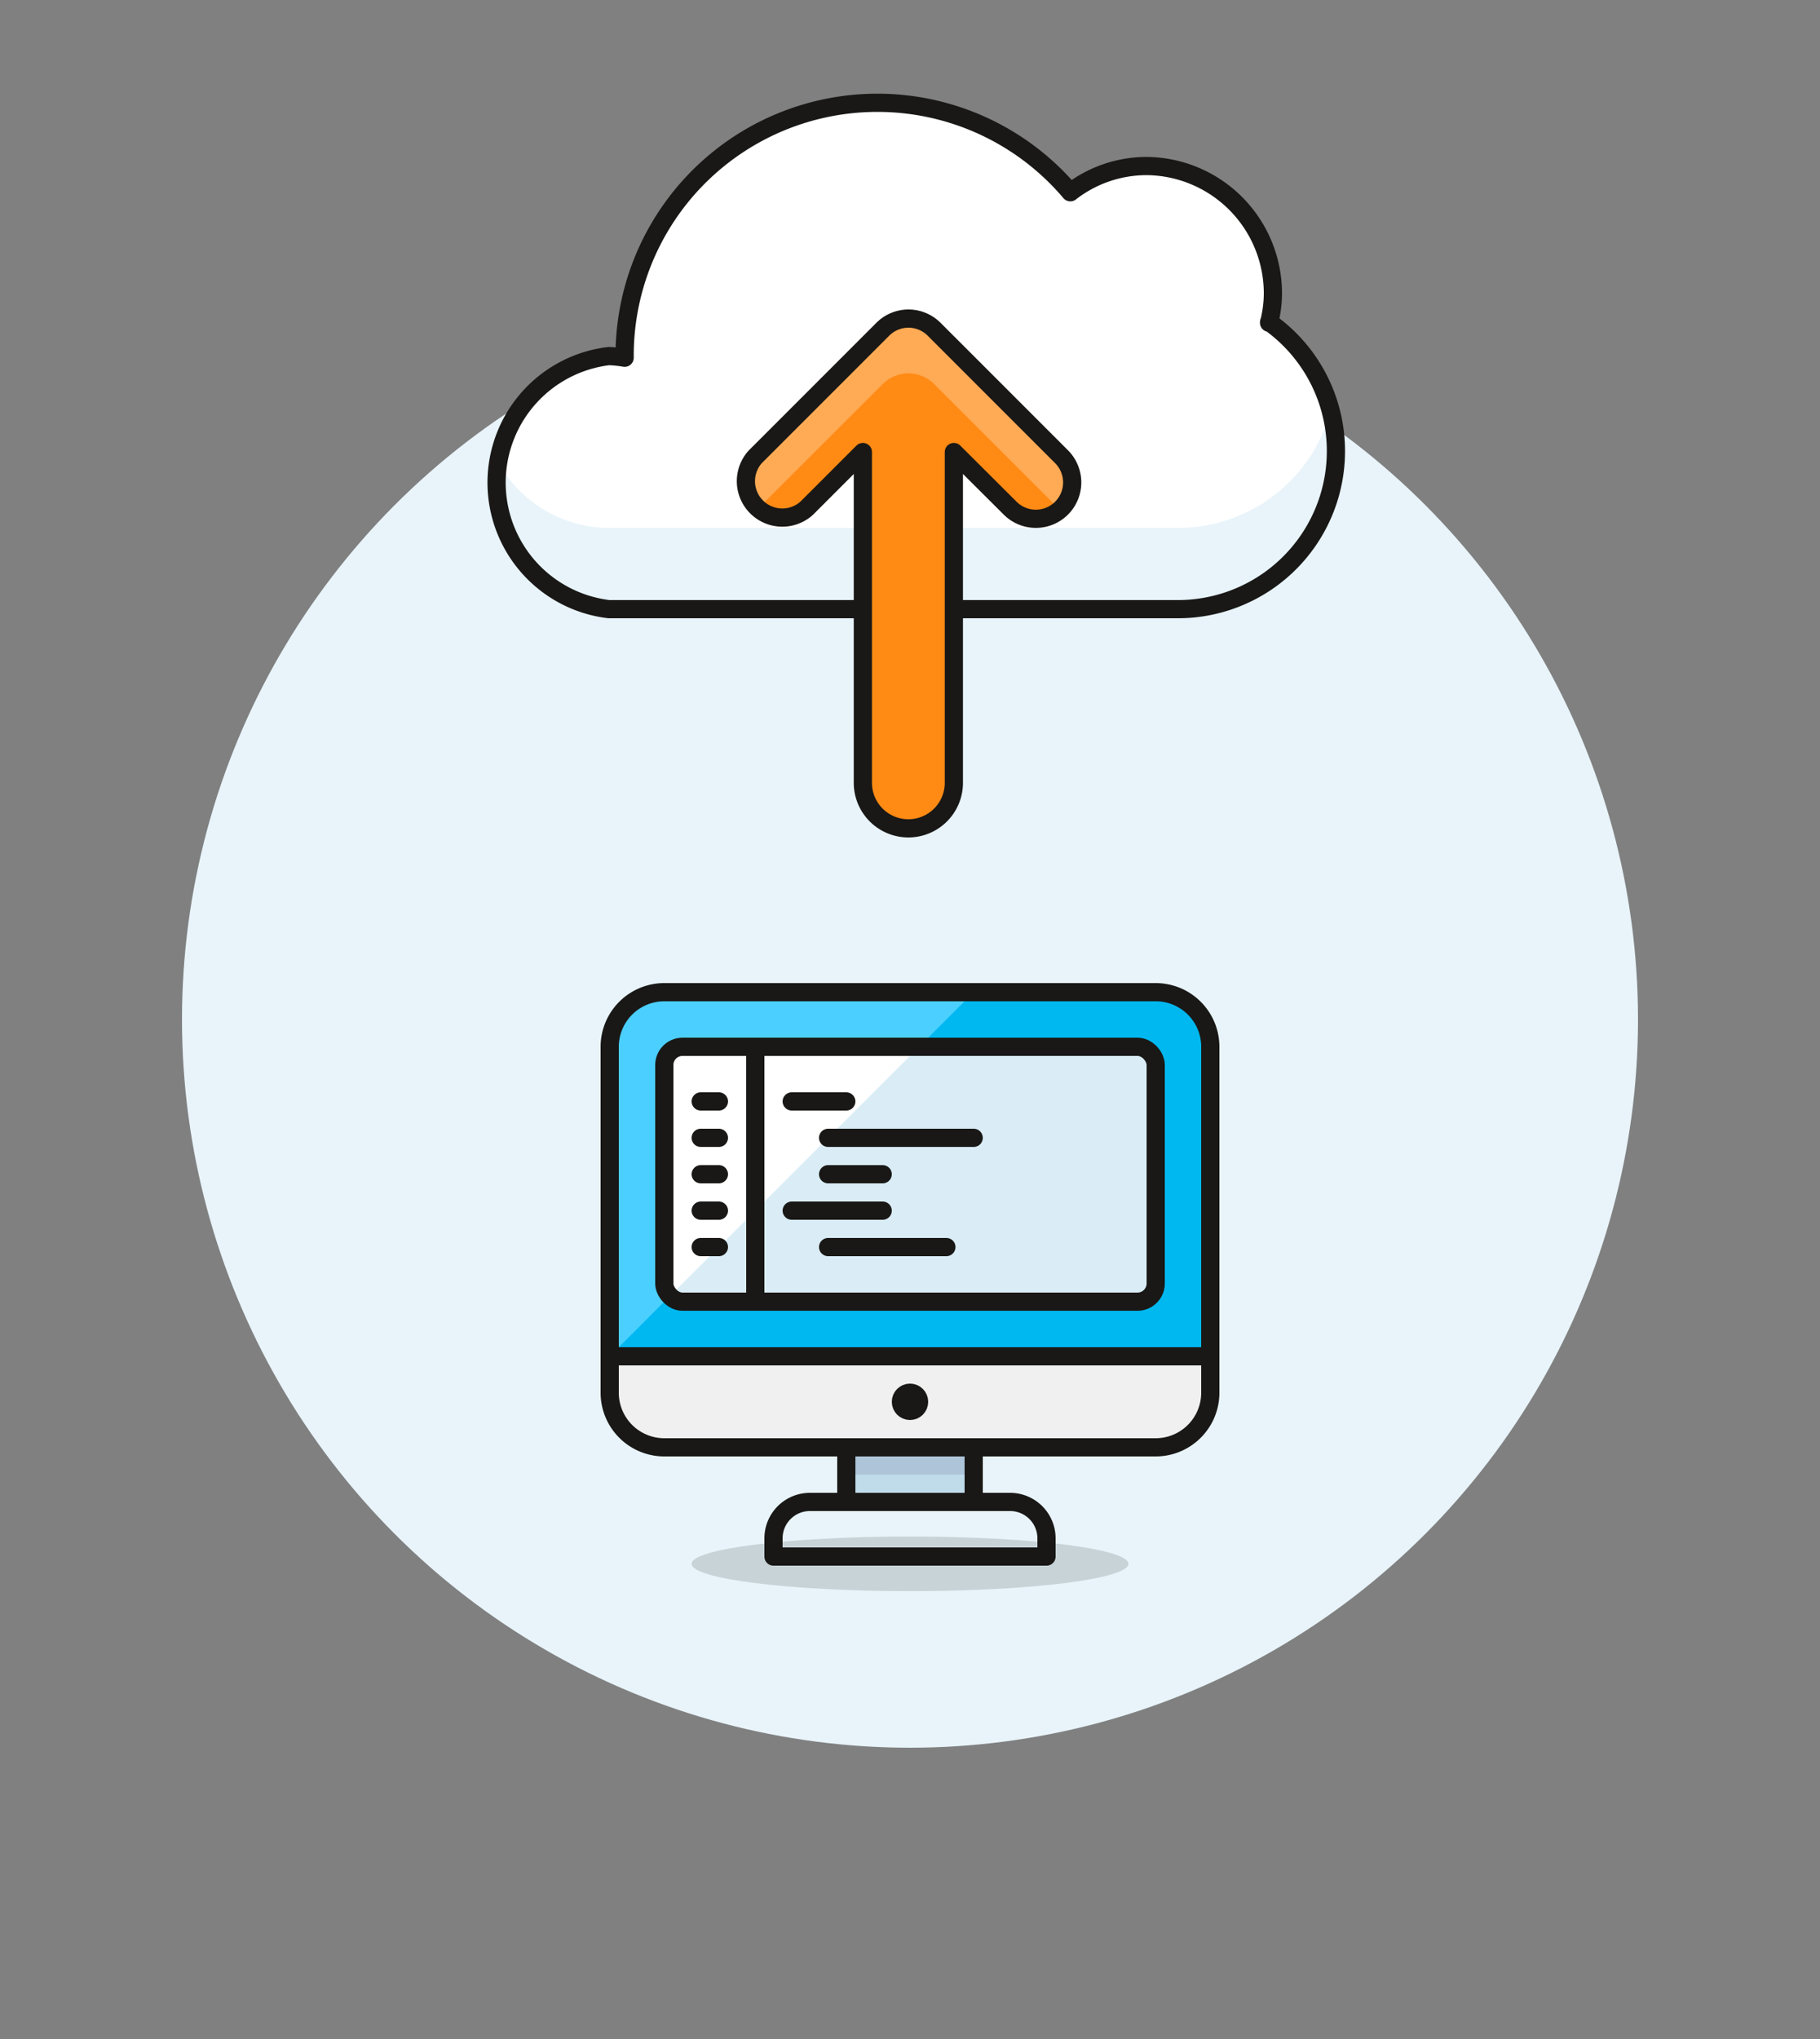 <svg id="Multicolor" xmlns="http://www.w3.org/2000/svg" viewBox="0 0 100 112"><rect x="0" y="0" width="100" height="112" fill="#808080" stroke="none"/><defs><style>.cls-1,.cls-6{fill:#e8f4fa;}.cls-2{fill:#c0dceb;}.cls-3{fill:#adc4d9;}.cls-15,.cls-4,.cls-9{fill:none;}.cls-15,.cls-4,.cls-6,.cls-7,.cls-9{stroke:#191816;}.cls-4,.cls-6,.cls-7{stroke-linecap:round;}.cls-15,.cls-4,.cls-6,.cls-7{stroke-linejoin:round;}.cls-5{fill:#00b8f0;}.cls-7{fill:#f0f0f0;}.cls-8{fill:#4acfff;}.cls-9{stroke-miterlimit:10;}.cls-10{fill:#daedf7;}.cls-11{fill:#fff;}.cls-12{fill:#191816;opacity:0.15;}.cls-13{fill:#ff8a14;}.cls-14{fill:#ffaa54;}</style></defs><title>25- cloud-computer-programming-upload</title><g id="Background"><g id="New_Symbol_1-60" data-name="New Symbol 1"><circle class="cls-1" cx="50" cy="56" r="40"/></g></g><g id="Scene"><rect class="cls-2" x="46.5" y="79.5" width="7" height="3"/><rect class="cls-3" x="46.5" y="79.5" width="7" height="1.5"/><rect class="cls-4" x="46.5" y="79.5" width="7" height="3"/><path class="cls-5" d="M66.5,74.5h-33v-17a3,3,0,0,1,3-3h27a3,3,0,0,1,3,3Z"/><path class="cls-6" d="M55.5,82.5h-11a2,2,0,0,0-2,2v1h15v-1A2,2,0,0,0,55.5,82.5Z"/><path class="cls-7" d="M63.5,79.5h-27a3,3,0,0,1-3-3v-2h33v2A3,3,0,0,1,63.5,79.5Z"/><path class="cls-8" d="M33.5,74.5v-17a3,3,0,0,1,3-3h17Z"/><path class="cls-4" d="M66.5,74.5h-33v-17a3,3,0,0,1,3-3h27a3,3,0,0,1,3,3Z"/><circle class="cls-9" cx="50" cy="77" r="0.5"/><rect class="cls-10" x="36.5" y="57.5" width="27" height="14" rx="1" ry="1"/><path class="cls-11" d="M50.5,57.5h-13a1,1,0,0,0-1,1v12a1,1,0,0,0,.29.71Z"/><rect class="cls-4" x="36.5" y="57.5" width="27" height="14" rx="1" ry="1"/><line class="cls-4" x1="41.5" y1="57.5" x2="41.5" y2="71.5"/><line class="cls-4" x1="38.5" y1="60.5" x2="39.5" y2="60.5"/><line class="cls-4" x1="38.5" y1="62.5" x2="39.5" y2="62.5"/><line class="cls-4" x1="38.5" y1="64.5" x2="39.5" y2="64.5"/><line class="cls-4" x1="38.5" y1="66.5" x2="39.5" y2="66.5"/><line class="cls-4" x1="38.5" y1="68.5" x2="39.5" y2="68.5"/><line class="cls-4" x1="43.5" y1="60.5" x2="46.5" y2="60.5"/><line class="cls-4" x1="45.5" y1="62.5" x2="53.5" y2="62.5"/><line class="cls-4" x1="45.5" y1="64.5" x2="48.5" y2="64.5"/><line class="cls-4" x1="43.5" y1="66.5" x2="48.5" y2="66.5"/><line class="cls-4" x1="45.5" y1="68.5" x2="52" y2="68.5"/><ellipse class="cls-12" cx="50" cy="85.9" rx="12" ry="1.5"/><path class="cls-11" d="M69.73,17.73a6.58,6.58,0,0,0,.21-1.61,7,7,0,0,0-6.95-7,6.84,6.84,0,0,0-4.18,1.44,13.89,13.89,0,0,0-24.49,9v.09a6.25,6.25,0,0,0-.87-.09,7,7,0,0,0,0,13.9H64.73a8.68,8.68,0,0,0,5-15.77Z"/><path class="cls-1" d="M64.73,29H33.45a7,7,0,0,1-6.57-4.7,6.94,6.94,0,0,0,6.57,9.2H64.73a8.69,8.69,0,0,0,8.68-8.69,8.79,8.79,0,0,0-.3-2.25A8.68,8.68,0,0,1,64.73,29Z"/><path class="cls-4" d="M69.73,17.73a6.58,6.58,0,0,0,.21-1.61,7,7,0,0,0-6.95-7,6.84,6.84,0,0,0-4.18,1.44,13.89,13.89,0,0,0-24.49,9v.09a6.25,6.25,0,0,0-.87-.09,7,7,0,0,0,0,13.9H64.73a8.68,8.68,0,0,0,5-15.77Z"/><path class="cls-13" d="M58.33,27.91a2,2,0,0,1-2.83,0l-3.09-3.08V43a2.5,2.5,0,0,1-5,0V24.83l-3.08,3.08a2,2,0,0,1-2.83-2.82l7-7a2,2,0,0,1,1.41-.59,2,2,0,0,1,1.42.59l7,7A2,2,0,0,1,58.33,27.91Z"/><path class="cls-14" d="M41.59,28l6.91-6.9a2,2,0,0,1,1.41-.59,2,2,0,0,1,1.42.59l6.9,6.9.1-.08a2,2,0,0,0,0-2.82l-7-7a2,2,0,0,0-1.42-.59,2,2,0,0,0-1.41.59l-7,7a2,2,0,0,0,0,2.82Z"/><path class="cls-15" d="M58.33,27.91a2,2,0,0,1-2.83,0l-3.09-3.08V43a2.5,2.5,0,0,1-5,0V24.83l-3.08,3.08a2,2,0,0,1-2.83-2.82l7-7a2,2,0,0,1,1.41-.59,2,2,0,0,1,1.42.59l7,7A2,2,0,0,1,58.33,27.91Z"/></g></svg>